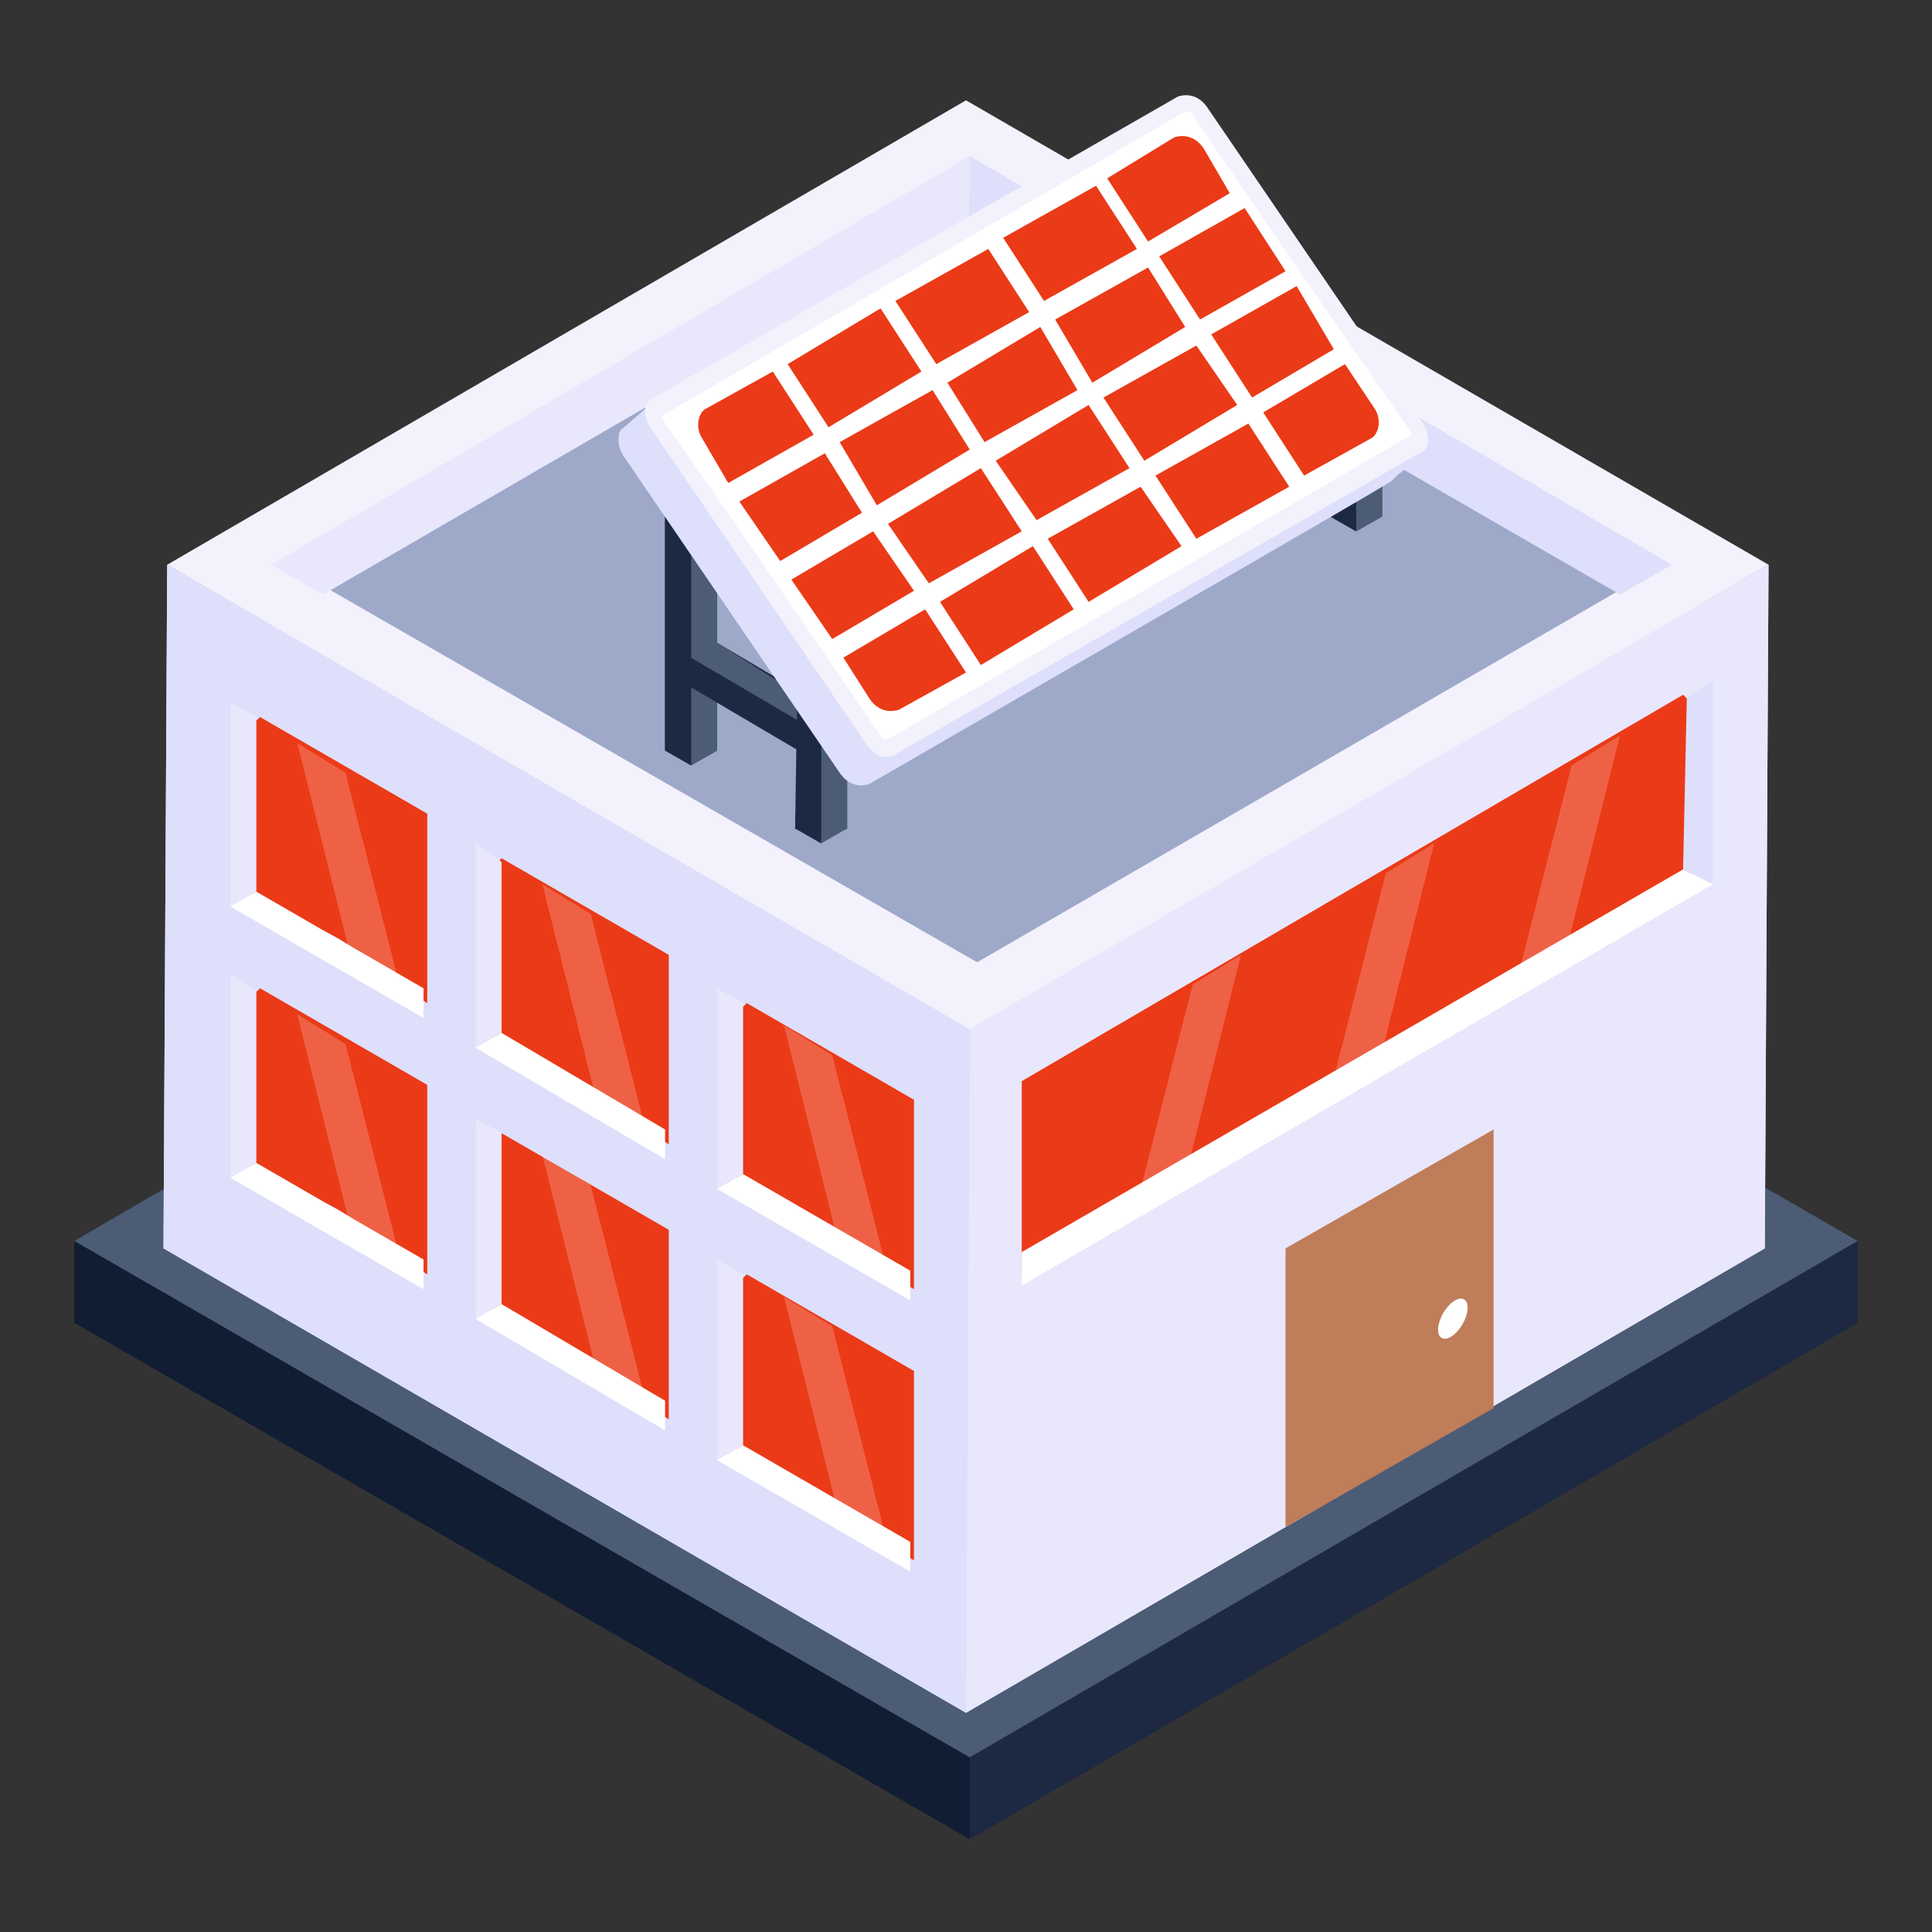 <svg xmlns="http://www.w3.org/2000/svg" version="1.1" xmlns:xlink="http://www.w3.org/1999/xlink" xmlns:svgjs="http://svgjs.com/svgjs" width="48" height="48" x="0" y="0" viewBox="0 0 52 52" style="enable-background:new 0 0 512 512" xml:space="preserve" class=""><rect x="0" y="0" width="52" height="52" fill="#333333" stroke="none"/><g><path fill="#111d33" d="M50 33.4v2.2L26.1 49.5 2 35.6v-2.2l23.9-13.9z" data-original="#111d33"></path><path fill="#1d2943" d="M50 33.4v2.2L26.1 49.5v-2.2z" data-original="#1d2943" class=""></path><path fill="#111d33" d="M26.1 47.3v2.2L2 35.6v-2.2z" data-original="#111d33"></path><path fill="#4c5c75" d="M50 33.4 26.1 47.3 2 33.4l23.9-13.9z" data-original="#4c5c75" class=""></path><path fill="#dedffb" d="m47.6 15.2-.1 18.4L26 46.1 4.4 33.6l.1-18.4 21.6 12.4z" data-original="#dedffb" class=""></path><path fill="#e9e7fc" d="m47.6 15.2-.1 18.4L26 46.1l.1-18.4z" data-original="#e9e7fc" class=""></path><path fill="#dedffb" d="M26.1 27.7 26 46.1 4.4 33.6l.1-18.4z" data-original="#dedffb" class=""></path><path fill="#f3f1fc" d="M47.6 15.2 26.1 27.7 4.5 15.2 26 2.7z" data-original="#f3f1fc"></path><path fill="#9ea9c9" d="M42 14c-.8-.4-1.7-1-2.4-1.5-.2.1-.4.1-.5-.1-1.2-1.6-4-1.6-7.2-3.9-3.2-2.2-4.7-4.4-7.6-2.5-1.2.8-2.7 1.3-3.9 2.2-4.7 3.1-7.5 4.2-12.1 6.9.2.1.2.3.1.5l17.9 10.3 18.3-10.6c-.7-.5-1.8-.9-2.6-1.3z" data-original="#9ea9c9" class=""></path><path fill="#e9e7fc" d="m7.3 15.2 1.4.8L26.1 5.9V4.2z" data-original="#e9e7fc" class=""></path><path fill="#dedffb" d="M26.1 4.2v1.7L43.6 16l1.4-.8z" data-original="#dedffb" class=""></path><path fill="#eb3a17" d="M45.9 22.3c-.1-.2-.2-.5-.3-.7-.1-.3.1-.5.3-.5-.1-.7-.1-1.5-.2-2.2-.2 0-.3-.1-.4-.2L27.5 29.1v5.1c1.3-.8 15.4-9.6 16.9-10 .5-.2 1.1-.5 1.4-1-.1-.1-.2-.2-.1-.4 0-.1.1-.3.2-.5z" data-original="#423d9b" class=""></path><path fill="#dedffb" d="m46.1 18.3-.7.5-.1 4.6.8.4z" data-original="#dedffb" class=""></path><g fill="#fff"><path d="m43.6 19.8-1.4 5.6c-.7.4-.8.6-1.4 1.1l1.5-5.9zM38.6 22.7l-1.4 5.6c-.7.4-.8.6-1.4 1.1l1.5-5.9zM33.4 25.7 32 31.3c-.7.4-.8.6-1.4 1.1l1.5-5.9z" opacity=".2" fill="#ffffff" data-original="#ffffff" class=""></path><path d="M45.3 23.4 27.5 33.7v.9l18.6-10.8z" fill="#ffffff" data-original="#ffffff" class=""></path></g><path fill="#eb3a17" d="M19.5 30.6c.1-.2.2-.5.3-.7.1-.3-.1-.5-.3-.5.1-.7.1-1.5.2-2.2.2 0 .3-.1.4-.2l4.5 2.6v5.1c-1.3-.8-2-1.8-3.5-2.2-.5-.2-1.1-.5-1.4-1 .1-.1.2-.2.1-.4s-.2-.4-.3-.5z" data-original="#423d9b" class=""></path><path fill="#e9e7fc" d="m19.3 26.6.7.4v4.6l-.7.4z" data-original="#e9e7fc" class=""></path><g fill="#fff"><path d="m21.1 27.6 1.4 5.6c.7.4.8.6 1.4 1.1l-1.5-5.9z" opacity=".2" fill="#ffffff" data-original="#ffffff" class=""></path><path d="m20 31.6 4.5 2.6v.8l-5.2-3z" fill="#ffffff" data-original="#ffffff" class=""></path></g><path fill="#eb3a17" d="M12.9 26.7c.1-.2.2-.5.3-.7.1-.3-.1-.5-.3-.5.1-.7.1-1.5.2-2.2.2 0 .3-.1.4-.2l4.5 2.6v5.1c-1.3-.8-2-1.8-3.5-2.2-.5-.2-1.1-.5-1.4-1 .1-.1.2-.2.1-.4-.1-.1-.2-.3-.3-.5z" data-original="#423d9b" class=""></path><path fill="#e9e7fc" d="m12.8 22.7.7.5v4.6l-.7.4z" data-original="#e9e7fc" class=""></path><g fill="#fff"><path d="m14.6 23.8 1.4 5.6c.7.4.8.6 1.4 1.1l-1.5-5.9z" opacity=".2" fill="#ffffff" data-original="#ffffff" class=""></path><path d="m13.5 27.8 4.4 2.6v.8l-5.1-3z" fill="#ffffff" data-original="#ffffff" class=""></path></g><path fill="#eb3a17" d="M6.4 22.9c.1-.2.2-.5.3-.7.1-.3-.1-.5-.3-.5.1-.7.1-1.5.2-2.2.2 0 .3-.1.4-.2l4.5 2.6V27c-1.3-.8-2-1.8-3.5-2.2-.5-.2-1.1-.5-1.4-1 .1-.1.2-.2.1-.4-.2-.2-.2-.3-.3-.5z" data-original="#423d9b" class=""></path><path fill="#e9e7fc" d="m6.2 18.9.7.4V24l-.7.4z" data-original="#e9e7fc" class=""></path><g fill="#fff"><path d="m8 20 1.4 5.6c.7.4.8.6 1.4 1.1l-1.5-5.9z" opacity=".2" fill="#ffffff" data-original="#ffffff" class=""></path><path d="m6.9 24 4.5 2.6v.8l-5.2-3z" fill="#ffffff" data-original="#ffffff" class=""></path></g><path fill="#eb3a17" d="M19.5 37.9c.1-.2.2-.5.3-.7.1-.3-.1-.5-.3-.5.1-.7.1-1.5.2-2.2.2 0 .3-.1.4-.2l4.5 2.6V42c-1.3-.8-2-1.8-3.5-2.2-.5-.2-1.1-.5-1.4-1 .1-.1.2-.2.1-.4s-.2-.4-.3-.5z" data-original="#423d9b" class=""></path><path fill="#e9e7fc" d="m19.3 33.9.7.4v4.6l-.7.4z" data-original="#e9e7fc" class=""></path><g fill="#fff"><path d="m21.1 34.9 1.4 5.6c.7.4.8.6 1.4 1.1l-1.5-5.9z" opacity=".2" fill="#ffffff" data-original="#ffffff" class=""></path><path d="m20 38.9 4.5 2.6v.8l-5.2-3z" fill="#ffffff" data-original="#ffffff" class=""></path></g><path fill="#eb3a17" d="M12.9 34.1c.1-.2.2-.5.3-.7.1-.3-.1-.5-.3-.5.1-.7.1-1.5.2-2.2.2 0 .3-.1.4-.2l4.5 2.6v5.1c-1.3-.8-2-1.8-3.5-2.2-.5-.2-1.1-.5-1.4-1 .1-.1.2-.2.1-.4s-.2-.4-.3-.5z" data-original="#423d9b" class=""></path><path fill="#e9e7fc" d="m12.8 30.1.7.4v4.6l-.7.4z" data-original="#e9e7fc" class=""></path><g fill="#fff"><path d="m14.6 31.1 1.4 5.6c.7.4.8.6 1.4 1.1l-1.5-5.9z" opacity=".2" fill="#ffffff" data-original="#ffffff" class=""></path><path d="m13.5 35.1 4.4 2.6v.8l-5.1-3z" fill="#ffffff" data-original="#ffffff" class=""></path></g><path fill="#eb3a17" d="M6.4 30.2c.1-.2.2-.5.3-.7.1-.3-.1-.5-.3-.5.1-.7.1-1.5.2-2.2.2 0 .3-.1.4-.2l4.5 2.6v5.1c-1.3-.8-2-1.8-3.5-2.2-.5-.2-1.1-.5-1.4-1 .1-.1.2-.2.1-.4-.2-.1-.2-.3-.3-.5z" data-original="#423d9b" class=""></path><path fill="#e9e7fc" d="m6.2 26.2.7.5v4.6l-.7.4z" data-original="#e9e7fc" class=""></path><g fill="#fff"><path d="m8 27.3 1.4 5.6c.7.4.8.6 1.4 1.1l-1.5-5.9z" opacity=".2" fill="#ffffff" data-original="#ffffff" class=""></path><path d="m6.9 31.3 4.5 2.6v.8l-5.2-3z" fill="#ffffff" data-original="#ffffff" class=""></path></g><path fill="#bf7d5a" d="M40.2 30.4v7.5l-5.6 3.2v-7.5z" data-original="#bf7d5a" class=""></path><ellipse cx="39.1" cy="35.5" fill="#ffffff" rx=".6" ry=".3" transform="rotate(-59.87 39.095 35.493)" data-original="#ffffff" class=""></ellipse><path fill="#4b9adb" d="m19.3 10.8-.7.4-.7-.4.7-.4z" data-original="#4b9adb" class=""></path><path fill="#1d2943" d="M22.8 15.9v6.4l-.7.3-.7-.3.1-2.1-2.2-1.3v1.3l-.7.4-.7-.4v-9.4l.7.4.7-.4v6.5l2.2 1.3v-2.7l.6.4z" data-original="#1d2943" class=""></path><path fill="#4c5c75" d="M19.3 10.8v9.4l-.7.4v-9.4z" data-original="#4c5c75" class=""></path><path fill="#1d2943" d="M18.6 11.2v9.4l-.7-.4v-9.4zM22 19.7l-3.4-2v.8l3.4 2z" data-original="#1d2943" class=""></path><path fill="#4c5c75" d="m22 19-2.7-1.7-.7.4 3.4 2zM22.8 15.9v6.4l-.7.4v-6.4z" data-original="#4c5c75" class=""></path><path fill="#1d2943" d="M22.1 16.3v6.4l-.7-.4.1-6.4z" data-original="#1d2943" class=""></path><path fill="#4b9adb" d="m22.8 15.9-.7.4-.6-.4.6-.4z" data-original="#4b9adb" class=""></path><path fill="#4c5c75" d="M32.9 7.9v4.4l.7-.4v-4z" data-original="#4c5c75" class=""></path><path fill="#1d2943" d="M32.3 7.9v4l.6.4V7.9zM36.4 11.4l-3.5-2v.8l3.5 2z" data-original="#1d2943" class=""></path><path fill="#4c5c75" d="M34.9 10.4v-.6c-.3 0-.6-.1-.6-.4l-.7-.4-.7.4 3.4 2v-.8l-.3-.2z" data-original="#4c5c75" class=""></path><path fill="#1d2943" d="M37.2 10.4v3.5l-.7.4-.7-.4v-3.5z" data-original="#1d2943" class=""></path><path fill="#4c5c75" d="M36.5 10.4v3.9l.7-.4v-3.5z" data-original="#4c5c75" class=""></path><path fill="#1d2943" d="M35.8 10.4v3.5l.7.4v-3.9z" data-original="#1d2943" class=""></path><path fill="#dedffb" d="m38.3 12.1-.8.8c-.1.1.6-.3-14.1 8.2-.3.1-.6 0-.8-.3l-5.8-8.5c-.2-.3-.2-.6 0-.7.1-.1.9-.8.8-.7.1-.1-.2.1 14.1-8.2.3-.1.6 0 .8.3l5.8 8.5c.2.1.2.4 0 .6z" data-original="#dedffb" class=""></path><path fill="#dedffb" d="M38.3 12.1c-1.2 1.2 1.4-.5-14.9 8.9-.3.2-.6 0-.8-.3l-5.8-8.5c-.2-.3-.2-.6 0-.7l.8-.7c-.2.2-.2.5 0 .7l5.8 8.5c.2.3.6.4.8.3 15-8.7 14.1-8.2 14.1-8.2z" data-original="#dedffb" class=""></path><path fill="#f3f1fc" d="M31.7 2.6c.3-.1.6 0 .8.3l5.8 8.5c.2.3.2.7-.1.8l-14.1 8.1c-.3.2-.6 0-.8-.3l-5.8-8.5c-.2-.3-.2-.7.1-.8z" data-original="#f3f1fc"></path><path fill="#ffffff" d="M23.9 19.9c-.1 0-.2 0-.2-.1-5.8-8.5-5.9-8.5-5.9-8.6L31.9 3c.1 0 .2 0 .2.1 5.8 8.5 5.9 8.5 5.9 8.6z" data-original="#ffffff" class=""></path><path fill="#eb3a17" d="M31.6 3.7c.3-.1.6 0 .8.3l.7 1.2-2.2 1.3-1.1-1.7zM33.5 5.6l1.1 1.7-2.3 1.3-1.1-1.7zM36.2 9.8 37 11c.2.3.1.7-.1.8l-1.8 1-1.1-1.7zM34.9 7.7l1 1.7-2.2 1.3L32.6 9zM32.2 9.3l1.1 1.6-2.5 1.5-1.1-1.7zM33.6 11.4l1.1 1.7-2.5 1.4-1.1-1.7zM30.7 13.1l1.1 1.6-2.5 1.5-1.1-1.7zM29.3 10.9l1.1 1.7-2.5 1.4-1.1-1.6zM26.4 12.6l1.1 1.7-2.5 1.4-1.1-1.6zM27.8 14.7l1.1 1.7-2.5 1.5-1.1-1.7zM29.5 5l1.1 1.7-2.5 1.4L27 6.4zM30.9 7.2l1 1.6-2.5 1.5-1-1.7zM28 8.8l1 1.7-2.5 1.4-1-1.6zM25.1 10.5l1 1.6-2.5 1.5-1-1.7zM22.2 12.2l1 1.6-2.2 1.3-1.1-1.6zM26.6 6.7l1.1 1.7-2.5 1.4-1.1-1.7zM23.7 8.3l1.1 1.7-2.5 1.5-1.1-1.7zM20.8 10l1.1 1.7-2.3 1.3-.7-1.2c-.2-.3-.1-.7.1-.8zM24.9 16.4l1.1 1.7-1.8 1c-.3.1-.6 0-.8-.3l-.7-1.1zM23.5 14.3l1.1 1.6-2.2 1.3-1.1-1.6z" data-original="#5094ff" class=""></path></g></svg>